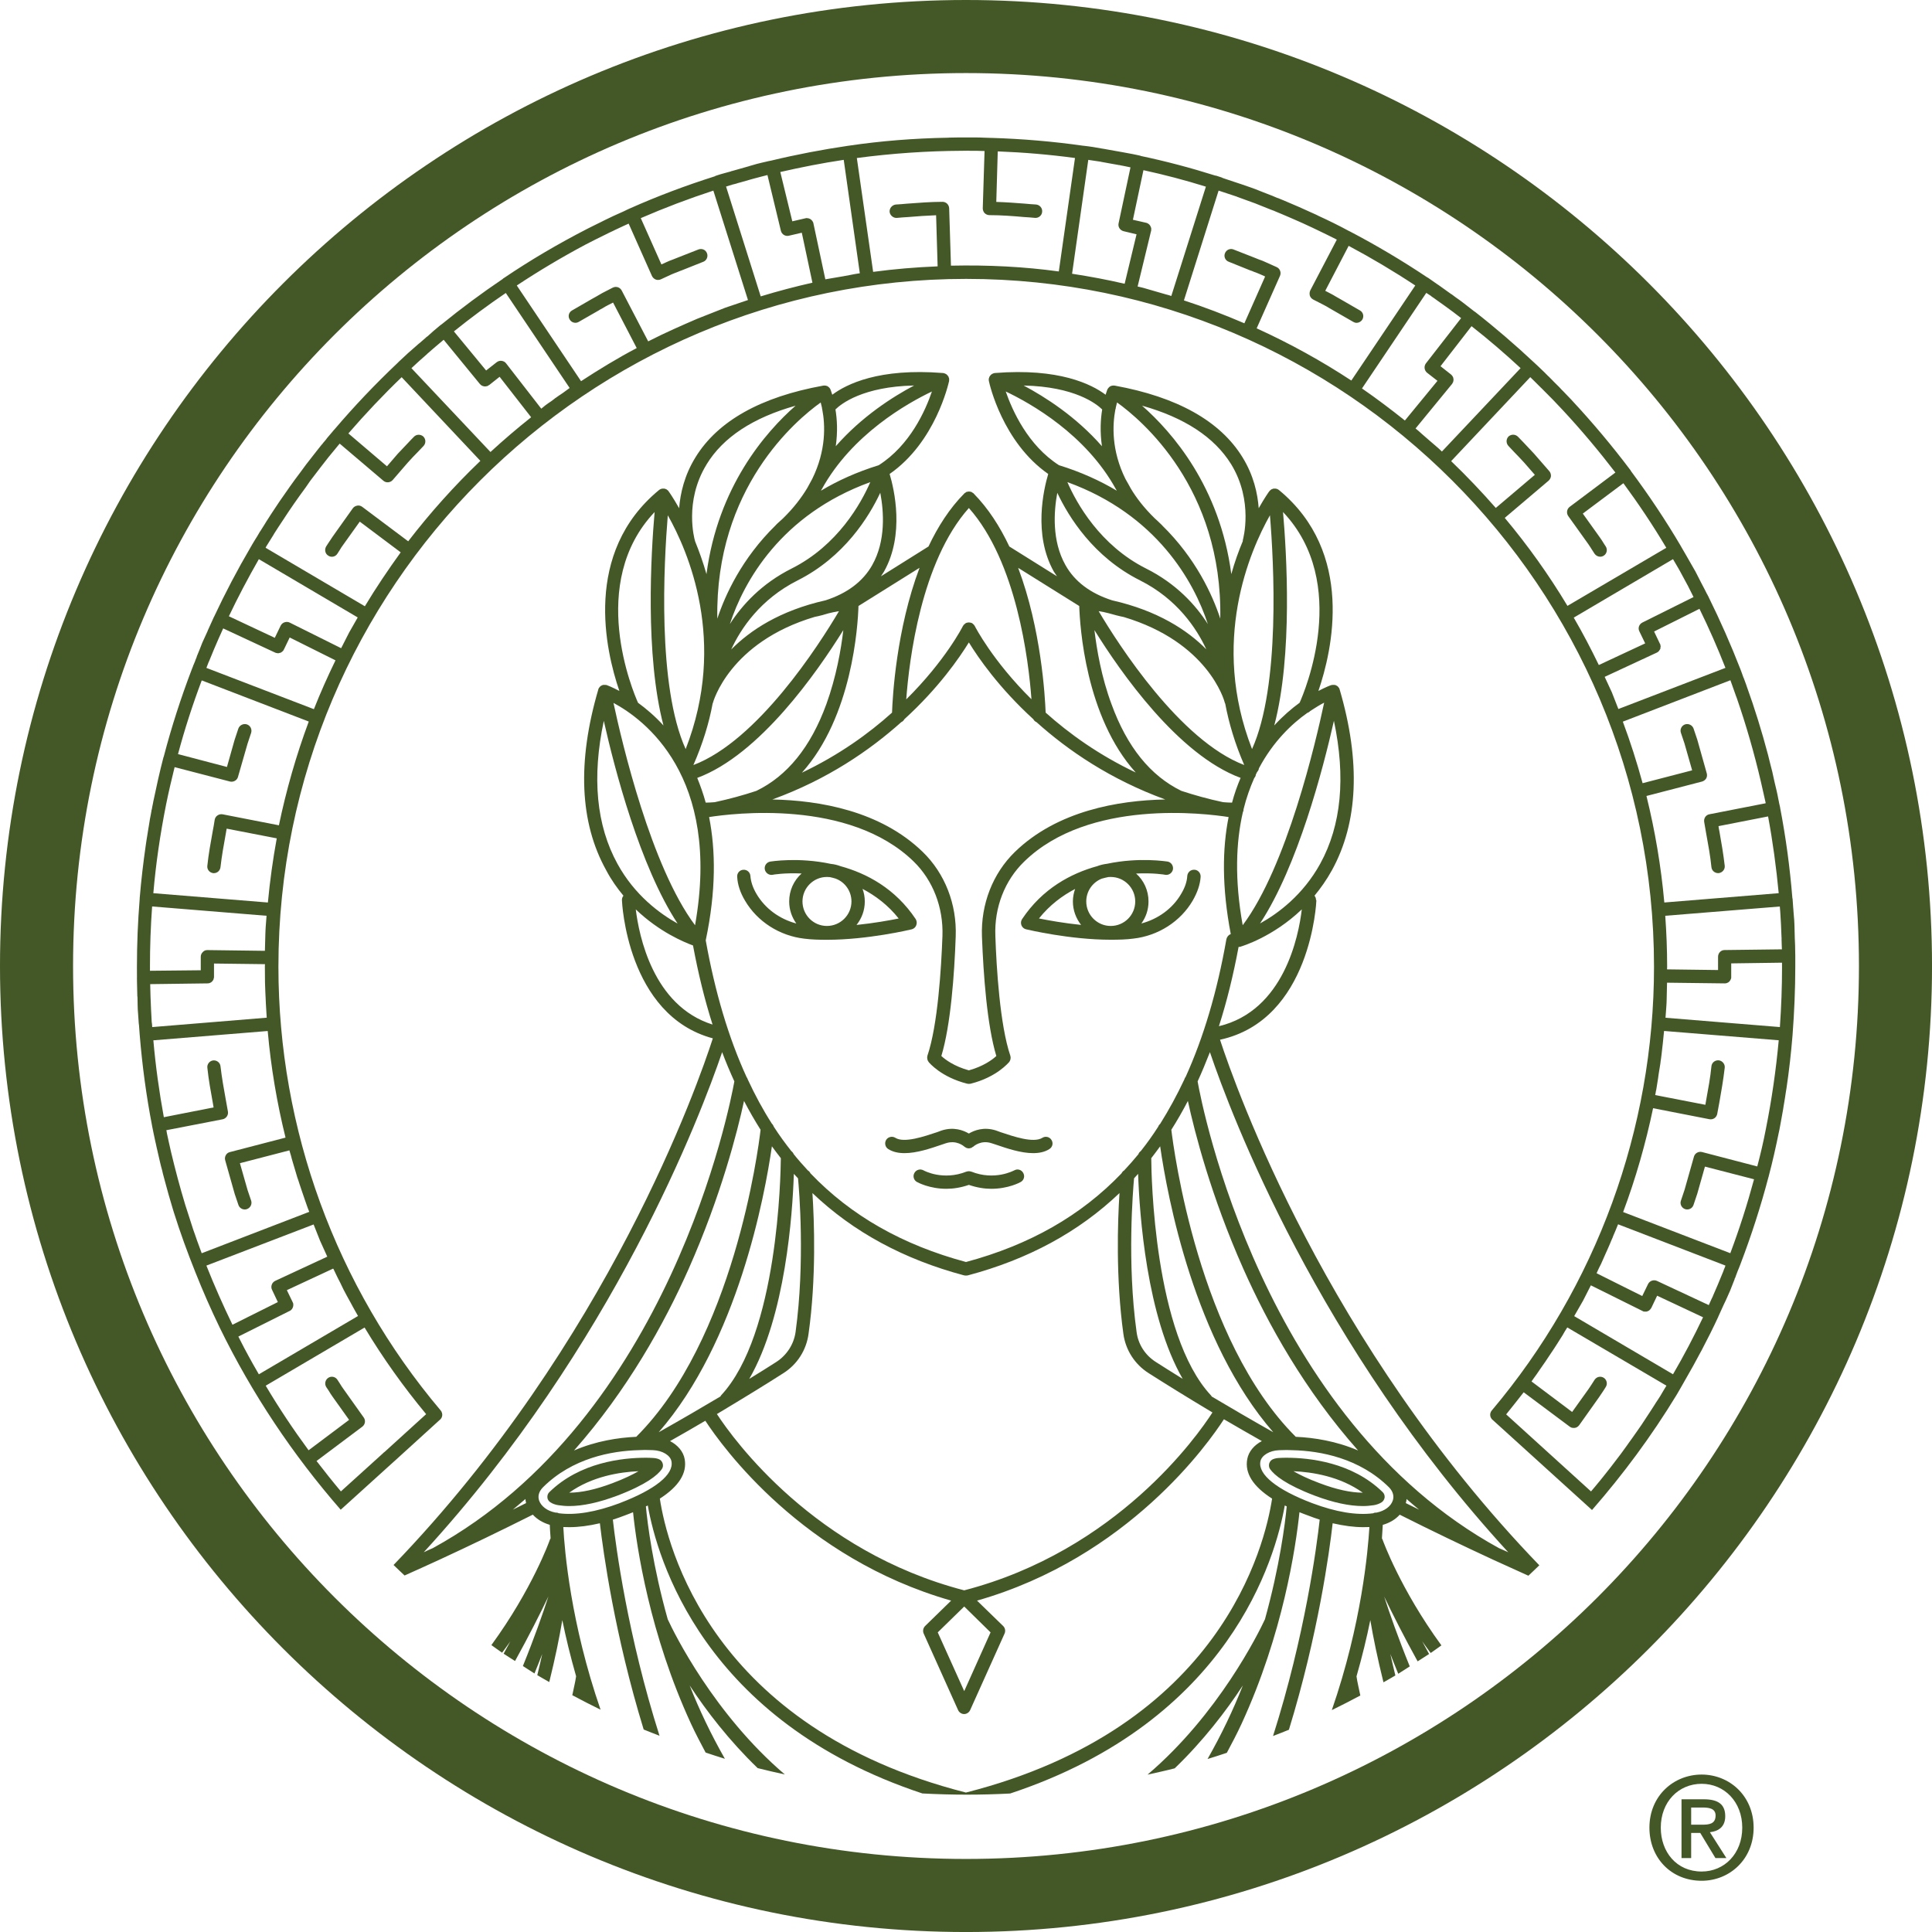 <svg viewBox="0 0 98.495 98.495" xmlns="http://www.w3.org/2000/svg" id="Layer_2"><g id="Components"><g id="_91ac7a03-b512-4fe4-8c10-e37137c478d3_4"><path style="fill:#445727; stroke-width:0px;" d="m86.752,95.883c-1.556,0-2.663-1.165-2.663-2.707,0-1.621,1.231-2.707,2.663-2.707,1.419,0,2.649,1.086,2.649,2.707s-1.231,2.707-2.649,2.707Zm0-4.943c-1.179,0-2.084.919-2.084,2.236,0,1.23.796,2.236,2.084,2.236,1.158,0,2.07-.912,2.07-2.236,0-1.318-.912-2.236-2.07-2.236Zm-.535,3.785h-.492v-2.996h1.136c.724,0,1.093.254,1.093.861,0,.543-.34.767-.782.818l.84,1.317h-.558l-.774-1.281h-.463v1.281Zm.55-1.7c.369,0,.695-.037.695-.471,0-.369-.362-.405-.652-.405h-.593v.876h.55Z"></path><path style="fill:#445727; stroke-width:0px;" d="m49.248,3.725c25.141,0,45.523,20.381,45.523,45.523s-20.381,45.523-45.523,45.523S3.725,74.389,3.725,49.248,24.106,3.725,49.248,3.725m0-3.725C22.092,0,0,22.092,0,49.248s22.092,49.248,49.248,49.248,49.248-22.092,49.248-49.248S76.403,0,49.248,0h0Z"></path><path style="fill:#445727; stroke-width:0px;" d="m46.712,47.168c.042-.104.026-.218-.028-.311-1.047-1.566-2.498-2.332-3.839-2.7-.153-.058-.315-.098-.483-.114-1.674-.358-3.075-.119-3.096-.119-.186.035-.31.213-.276.396.033.182.214.309.39.279.017-.008.62-.108,1.487-.068-.395.353-.634.862-.634,1.427,0,.421.137.804.364,1.123-.853-.226-1.59-.76-2.028-1.504-.19-.321-.291-.629-.313-.92-.012-.186-.171-.327-.359-.315-.186.01-.328.166-.314.357.019.399.156.812.4,1.219.625,1.063,1.754,1.788,3.013,1.935.378.05.773.058,1.171.058,2.066,0,4.207-.509,4.313-.533.104-.026.194-.104.232-.208Zm-4.556.038c-.687,0-1.245-.559-1.245-1.249,0-.686.558-1.249,1.245-1.249.052,0,.103.004.153.008.094.02.188.044.279.072.476.168.82.627.82,1.169,0,.69-.563,1.249-1.252,1.249Zm1.511-.052c.261-.329.421-.74.421-1.197,0-.227-.041-.441-.115-.641.655.345,1.299.824,1.843,1.51-.479.098-1.275.239-2.149.329Z"></path><path style="fill:#445727; stroke-width:0px;" d="m53.142,58.006c-.456.283-1.47-.066-2.142-.291l-.212-.078c-.629-.207-1.122-.01-1.395.152-.275-.162-.768-.359-1.399-.152l-.208.078c-.673.224-1.691.573-2.141.291-.155-.098-.372-.05-.469.108-.093.156-.052.365.109.467.239.15.519.207.833.207.615,0,1.321-.237,1.885-.431l.202-.068c.56-.19.932.146.954.163.015.016.032.024.052.036.017.008.036.022.052.03.023.014.049.014.072.02.019,0,.04.008.058.008.02,0,.048-.008.065-.014.023,0,.041,0,.062-.014.02-.008.037-.022.054-.038.019-.008.038-.012.052-.028.005-.004.379-.359.945-.163l.208.068c.564.194,1.275.431,1.889.431.307,0,.595-.056.828-.207.166-.102.211-.311.108-.467-.095-.158-.307-.206-.463-.108Z"></path><path style="fill:#445727; stroke-width:0px;" d="m60.892,44.341c-.194-.012-.347.128-.364.315-.015.291-.122.6-.315.92-.433.744-1.173,1.277-2.026,1.504.233-.319.365-.702.365-1.123,0-.565-.241-1.075-.632-1.423.866-.044,1.47.056,1.487.064.18.03.358-.096.391-.279.029-.183-.089-.361-.272-.396-.033,0-1.422-.239-3.1.115-.165.02-.337.06-.484.118-1.34.369-2.793,1.139-3.835,2.7-.061.092-.075.207-.035.311.04.104.126.182.234.208.107.024,2.245.533,4.313.533.396,0,.795-.008,1.167-.058,1.266-.146,2.397-.872,3.018-1.935.238-.413.381-.82.405-1.219.009-.19-.135-.347-.316-.357Zm-7.926,2.484c.544-.682,1.186-1.161,1.845-1.506-.071.196-.114.411-.114.637,0,.457.162.868.418,1.197-.877-.09-1.659-.231-2.148-.329Zm3.658.381c-.683,0-1.246-.559-1.246-1.249,0-.527.325-.976.785-1.161.117-.034.227-.06.344-.084.037,0,.084-.004.117-.004.695,0,1.251.563,1.251,1.249,0,.69-.556,1.249-1.251,1.249Z"></path><path style="fill:#445727; stroke-width:0px;" d="m51.712,59.664c-.045.02-1.004.541-2.195.066-.008-.002-.018-.002-.022-.002-.014-.002-.028-.008-.037-.012-.009-.004-.019-.004-.036-.004h-.066c-.006,0-.021,0-.029.004-.012.004-.025.01-.032.012-.012,0-.016,0-.025.002-1.193.475-2.15-.042-2.192-.066-.166-.09-.372-.03-.462.136-.09.162-.033.367.129.457.037.022.638.349,1.502.349.345,0,.739-.058,1.147-.2.411.142.802.2,1.143.2.87,0,1.471-.327,1.503-.349.161-.09.219-.295.126-.457-.087-.166-.292-.227-.452-.136Z"></path><path style="fill:#445727; stroke-width:0px;" d="m33.271,74.328c-.111-.008-.234-.01-.368-.01-1.157,0-3.339.229-4.892,1.748-.074.066-.112.166-.105.269.003.102.064.195.152.253.101.068.246.124.407.148.17.026.353.044.552.044.691,0,1.512-.178,2.442-.527,1.495-.568,2.065-1.049,2.278-1.353.061-.084.081-.195.044-.297-.028-.1-.105-.182-.201-.217-.095-.038-.2-.054-.31-.058Zm-2.051,1.287c-.847.321-1.587.483-2.202.483,1.169-.834,2.582-1.053,3.534-1.095-.296.172-.724.383-1.331.612Z"></path><path style="fill:#445727; stroke-width:0px;" d="m65.594,74.318c-.136,0-.261.002-.376.01-.11.004-.204.02-.306.058-.097.034-.171.116-.205.217-.029.102-.015.212.045.297.22.305.79.786,2.283,1.353.928.349,1.751.527,2.452.527.192,0,.375-.018.547-.044.158-.024.297-.08.404-.148.086-.058.139-.15.153-.253.006-.102-.03-.202-.105-.269-1.557-1.52-3.732-1.748-4.892-1.748Zm1.684,1.297c-.615-.229-1.037-.439-1.337-.612.955.042,2.37.261,3.535,1.095-.607,0-1.351-.162-2.197-.483Z"></path><path style="fill:#445727; stroke-width:0px;" d="m67.092,45.891c.003-.086-.026-.162-.078-.227.313-.381.616-.804.89-1.301,1.335-2.427,1.472-5.53.393-9.211,0-.002-.005-.008-.005-.016-.006-.016-.011-.024-.013-.034-.007-.014-.011-.016-.014-.034-.013-.008-.015-.01-.027-.022-.002-.01-.009-.016-.011-.024-.013-.008-.018-.016-.031-.028-.003-.006-.015-.016-.019-.02-.014-.004-.024-.012-.035-.016-.004-.008-.015-.008-.015-.008-.002,0-.005-.008-.005-.01-.017-.004-.023-.01-.04-.01-.011-.002-.018-.008-.035-.01-.003,0-.009,0-.013-.004h-.082c-.012,0-.027,0-.035.004-.01,0-.019,0-.032.002-.01.006-.018.006-.018.006-.018.002-.27.094-.655.297.708-2.067,1.865-7.047-2.011-10.243-.066-.052-.152-.082-.237-.072h-.036c-.016.004-.036.008-.049.012-.003,0-.007.008-.007.008-.019.004-.034.008-.059.02-.007,0-.007.006-.009.008-.012.012-.029.02-.043.034-.007.002-.009.01-.015.014-.01.01-.02.02-.03.03l-.002.004c-.016.014-.236.323-.545.87-.057-.762-.261-1.678-.823-2.592-1.138-1.854-3.337-3.081-6.519-3.659h-.007c-.027-.006-.063-.006-.101,0h-.014c-.033.006-.066.018-.096.028,0,.004-.007.004-.007.01-.028.014-.056.032-.077.06q-.003.002-.006.008c-.016.01-.031.034-.042.058-.003.004-.012.012-.021.02,0,.006-.001.006-.001.012-.004.008-.039.1-.092.269-.719-.539-2.381-1.367-5.644-1.107-.01,0-.017.004-.028.004-.008.006-.025.008-.038.008-.008.006-.018.008-.026.014-.017.004-.027.01-.038.014-.01.006-.018.008-.026.016-.007.01-.02.012-.026.02-.011.008-.02.012-.026.02-.008.006-.02.026-.022.032-.006,0-.017.008-.017.012-.003.004-.008.008-.008.012-.005.01-.012.02-.018.034-.008.008-.014.018-.014.024-.004.004-.004.012-.004.018v.018c-.013.012-.013.024-.019.032,0,.016-.002.024-.002.048,0,.002-.007.012,0,.022,0,.01,0,.032.002.042,0,.006,0,.018.005.022.024.132.692,3.11,3.024,4.734-.229.77-.776,3.09.285,4.976.05.08.107.16.162.241l-2.43-1.52c-.475-1.008-1.075-1.947-1.82-2.701v-.004c-.018-.02-.038-.024-.049-.032-.025-.014-.042-.032-.062-.042-.021-.01-.039-.01-.062-.014-.024-.002-.045-.01-.065-.01-.018,0-.043.008-.062.01-.023.004-.048.004-.068.014-.019.01-.039.028-.059.042-.013.008-.034.016-.05.032v.004c-.748.754-1.347,1.692-1.824,2.701l-2.424,1.52c.051-.08.106-.16.156-.241,1.062-1.887.518-4.206.286-4.976,2.34-1.624,2.999-4.601,3.032-4.734v-.022c.003-.01.003-.032.003-.042v-.022c0-.024,0-.032-.003-.048,0-.008-.005-.02-.009-.032-.004-.008-.006-.012-.013-.018v-.018c-.003-.01-.011-.016-.011-.028-.012-.01-.012-.02-.021-.03-.007,0-.012-.008-.012-.012-.001-.004-.008-.012-.008-.012-.009-.006-.017-.026-.031-.032-.002-.008-.016-.012-.019-.02-.012-.008-.018-.01-.028-.02-.011-.008-.023-.01-.029-.016-.013-.004-.027-.01-.032-.014-.014-.006-.02-.008-.037-.014-.005,0-.023-.002-.035-.008-.004,0-.013-.004-.031-.004-3.262-.261-4.917.567-5.64,1.107-.051-.168-.091-.261-.093-.269,0-.006-.004-.006-.004-.012-.007-.008-.01-.016-.01-.02-.016-.024-.03-.044-.042-.058-.004-.006-.011-.006-.011-.008-.021-.028-.048-.046-.077-.06q-.003-.006-.008-.01c-.035-.01-.063-.022-.091-.028h-.024c-.029-.006-.062-.006-.098,0h-.002c-3.19.577-5.378,1.804-6.516,3.659-.563.914-.771,1.831-.831,2.592-.31-.547-.53-.856-.543-.87l-.003-.004c-.003-.01-.02-.02-.023-.03-.01-.004-.016-.012-.02-.014-.011-.014-.028-.022-.04-.034-.008-.002-.012-.008-.014-.008-.013-.012-.037-.016-.053-.02,0,0-.004-.008-.009-.008-.014-.004-.029-.008-.057-.012h-.026c-.086-.01-.171.02-.237.072-3.88,3.196-2.732,8.176-2.022,10.243-.384-.202-.63-.295-.641-.297-.009,0-.015,0-.029-.006-.005-.002-.01-.002-.022-.002-.017-.004-.027-.004-.041-.004h-.083c-.003.004-.006.004-.017.004-.009.002-.019.008-.029.01-.013,0-.025.006-.032.01-.008.002-.011.01-.011.01-.008,0-.015,0-.018.008-.009.004-.019.012-.029.016-.01.004-.017.014-.025.02-.007.012-.019.02-.024.028-.01.008-.015.014-.02.024-.008.012-.015.014-.02.022-.01.018-.01.02-.015.034-.01.01-.014.018-.016.034,0,.008-.003.014-.003.016-1.08,3.681-.95,6.785.401,9.211.26.497.564.92.881,1.301-.052.064-.08.14-.077.227,0,.06.248,5.868,4.634,7.045-.732,2.271-5.328,15.483-16.277,26.848.187.179.371.361.562.536.574-.258,1.154-.518,1.753-.794,1.555-.718,3.164-1.494,4.785-2.308.215.239.516.417.864.519.005.166.021.397.042.688-.011.026-.026.05-.037.07-.014.056-.902,2.521-2.982,5.373.183.128.361.263.546.388.141-.194.292-.391.423-.58-.111.206-.228.418-.345.631.191.129.389.248.582.373.689-1.245,1.271-2.397,1.701-3.292-.271.835-.711,2.095-1.301,3.547.198.125.391.257.591.379.138-.34.275-.678.396-.995-.073.342-.162.711-.253,1.082.2.121.407.233.61.351.3-1.203.523-2.298.666-3.159.177.878.412,1.847.703,2.863-.045.326-.132.644-.194.967.474.256.956.499,1.441.738-1.523-4.398-1.837-8.123-1.899-9.311.098,0,.202.006.314.006.475,0,.996-.07,1.55-.199.17,1.452.75,5.685,2.233,10.515.266.112.539.211.807.318-1.626-5.111-2.226-9.653-2.379-11.017.205-.064.403-.136.614-.216.142-.05.278-.108.416-.163.186,1.8.85,6.223,2.954,10.782.235.51.491.99.746,1.471.326.108.652.217.982.318-.708-1.244-1.311-2.508-1.796-3.739.854,1.302,2.017,2.816,3.467,4.214.457.118.921.22,1.384.323-3.608-3.075-5.646-7.209-5.969-7.91-.758-2.696-1.032-4.88-1.114-5.756.038-.016.072-.032.098-.046.467,2.655,2.803,10.972,13.998,14.681.747.039,1.498.061,2.254.061.745,0,1.484-.02,2.22-.058,11.2-3.708,13.534-12.027,14.001-14.684.031.014.065.03.1.046-.083.876-.361,3.059-1.11,5.756-.33.71-2.372,4.847-5.987,7.92.464-.103.928-.203,1.386-.322,1.456-1.401,2.62-2.92,3.475-4.226-.486,1.235-1.09,2.503-1.801,3.751.33-.1.656-.208.983-.316.258-.484.516-.969.753-1.484,2.102-4.559,2.761-8.982,2.95-10.782.135.054.28.112.426.163.205.08.407.152.606.216-.152,1.365-.751,5.914-2.379,11.03.269-.107.542-.206.809-.319,1.486-4.835,2.067-9.074,2.23-10.527.56.128,1.077.199,1.552.199.112,0,.215-.006.322-.006-.073,1.19-.39,4.925-1.916,9.332.489-.24.975-.486,1.453-.744-.062-.326-.15-.647-.195-.975.294-1.022.526-1.991.704-2.869.145.864.37,1.964.671,3.172.202-.117.407-.228.607-.349-.092-.377-.182-.75-.257-1.097.123.321.262.665.403,1.01.199-.121.39-.252.587-.376-.592-1.456-1.034-2.72-1.304-3.559.431.898,1.014,2.053,1.705,3.302.194-.126.393-.246.585-.375-.121-.219-.241-.437-.354-.649.134.195.289.398.435.598.185-.125.363-.26.547-.388-2.086-2.858-2.979-5.33-2.998-5.386-.008-.02-.018-.044-.034-.07.019-.291.034-.521.042-.688.356-.102.653-.281.864-.519,1.619.814,3.236,1.59,4.789,2.308.601.274,1.189.541,1.771.803.189-.174.371-.354.557-.531-10.858-11.26-15.477-24.351-16.278-26.794,4.652-1.01,4.913-7.053,4.913-7.113Zm-4.951,6.426c.404-1.255.734-2.604,1.003-4.042h.009c.027,0,.055-.008.082-.008.005-.006.01-.006.013-.006.08-.026,1.642-.489,3.119-1.901-.159,1.361-.91,5.165-4.227,5.957Zm-25.593,19.772c1.413-.844,2.56-1.552,3.388-2.083.709-.447,1.174-1.177,1.285-2.011.397-2.823.291-5.74.197-7.171,2.086,1.987,4.665,3.38,7.74,4.198.032.004.059.008.088.008.032,0,.061-.004.088-.008,3.079-.818,5.656-2.211,7.739-4.198-.094,1.431-.193,4.348.197,7.171.112.834.585,1.564,1.292,2.011.798.509,1.899,1.195,3.25,2.003-.752,1.171-4.865,7.043-12.656,9.068-7.625-1.979-11.742-7.661-12.608-8.988Zm13.952,11.131l-1.343,2.995-1.35-2.995,1.35-1.319,1.343,1.319Zm-11.148-24.78c.151.206.3.407.456.606-.01.854-.14,8.982-3.051,12.095-.013.016-.022.032-.029.052-.922.549-1.977,1.165-3.147,1.824,4.028-4.621,5.409-12.051,5.771-14.577Zm-6.916,14.81c-.91.04-2.057.214-3.172.698,2.711-3.066,4.6-6.46,5.847-9.267,1.645-3.709,2.483-6.991,2.82-8.553.265.507.547,1.0.844,1.468-.117,1.02-1.38,10.714-6.34,15.654Zm8.034-13.407c.069.076.143.156.214.231.056.563.366,4.278-.125,7.835-.088.627-.453,1.185-.984,1.526-.388.246-.849.541-1.377.862,1.851-3.208,2.205-8.39,2.273-10.453Zm17.344.231c.067-.074.142-.154.208-.231.071,2.063.427,7.246,2.273,10.453-.522-.321-.984-.616-1.371-.862-.538-.341-.901-.898-.98-1.53-.495-3.553-.179-7.268-.129-7.831Zm3.956,11.119c-.009-.02-.012-.036-.032-.052-2.911-3.114-3.042-11.233-3.046-12.095.15-.199.307-.399.454-.606.364,2.526,1.734,9.956,5.767,14.577-1.169-.66-2.219-1.275-3.144-1.824Zm-2.054-13.597c.296-.467.58-.961.843-1.468.339,1.562,1.176,4.844,2.826,8.553,1.246,2.807,3.133,6.201,5.853,9.267-1.116-.483-2.257-.658-3.178-.698-4.956-4.936-6.222-14.644-6.345-15.654Zm.724-2.685c-.033.032-.048.078-.062.122-.375.798-.785,1.55-1.229,2.257-.043.036-.081.09-.103.15-.277.435-.574.848-.889,1.245-.059.042-.099.092-.12.158-.234.285-.479.561-.728.828-.054.03-.102.084-.13.144-2.072,2.167-4.701,3.655-7.931,4.523-3.231-.868-5.86-2.356-7.931-4.523-.028-.06-.074-.114-.13-.144-.246-.267-.492-.543-.721-.828-.027-.066-.067-.116-.122-.158-.314-.397-.617-.81-.895-1.245-.02-.06-.052-.114-.095-.15-.456-.708-.861-1.46-1.231-2.257-.01-.044-.036-.09-.061-.122-.921-2.011-1.608-4.327-2.083-6.971.535-2.536.505-4.602.172-6.286,1.168-.182,7.131-.94,10.427,2.264.987.961,1.521,2.347,1.469,3.8-.058,1.618-.238,4.557-.766,6.103-.028.11-.009.231.063.321.02.026.629.772,1.971,1.107.023.002.057.008.077.008h.004c.027,0,.056-.006.086-.008,1.337-.335,1.939-1.081,1.969-1.107.068-.09.091-.21.057-.321-.528-1.546-.709-4.485-.763-6.103-.06-1.454.48-2.839,1.476-3.8,3.293-3.204,9.252-2.446,10.415-2.264-.322,1.606-.348,3.578.11,5.965-.11.04-.191.134-.222.257-.471,2.679-1.165,5.012-2.083,7.035Zm-17.447-22.788c-.115.995-.363,2.39-.864,3.775-.798,2.189-1.997,3.661-3.567,4.421-.67.223-1.375.415-2.12.576-.15.016-.304.02-.464.024-.122-.449-.274-.868-.432-1.261,3.186-1.179,6.113-5.393,7.447-7.534Zm-7.643,6.879c.473-1.079.794-2.127.98-3.131.006-.016.014-.024.014-.036.008-.036.839-3.091,5.189-4.385.251-.048.491-.116.722-.186.169-.042.339-.076.517-.106-1.018,1.726-4.146,6.604-7.422,7.845Zm27.897.656c-.167.393-.319.812-.436,1.261-.159-.004-.31-.008-.459-.024-.754-.16-1.457-.357-2.126-.576-1.572-.766-2.767-2.237-3.561-4.421-.515-1.385-.751-2.781-.87-3.775,1.328,2.141,4.263,6.356,7.452,7.534Zm-7.237-8.501c.18.028.344.064.51.106.246.07.508.142.773.194,4.29,1.285,5.119,4.234,5.152,4.377,0,.012.007.02.018.036.188,1.004.501,2.053.969,3.131-3.266-1.241-6.401-6.119-7.422-7.845Zm3.397,9.601c-2.397.046-5.51.579-7.668,2.675-1.128,1.098-1.738,2.663-1.678,4.31.074,1.935.258,4.525.733,6.093-.199.186-.655.525-1.4.732-.748-.206-1.201-.545-1.403-.732.475-1.568.665-4.158.732-6.093.062-1.646-.55-3.212-1.68-4.31-2.156-2.095-5.263-2.628-7.668-2.675,2.809-1.02,4.964-2.504,6.574-3.944.068-.028.119-.078.155-.146,1.757-1.602,2.811-3.14,3.29-3.917.476.778,1.534,2.316,3.289,3.917.032.068.091.118.157.146,1.602,1.44,3.767,2.923,6.567,3.944Zm8.598-4.008c.609,2.879.378,5.325-.697,7.28-.876,1.592-2.143,2.536-3.07,3.049,1.921-2.919,3.214-7.88,3.766-10.33Zm-2.595-10.646c3.442,3.629,1.098,9.162.846,9.722-.41.299-.853.678-1.292,1.157.947-3.595.627-8.797.446-10.878Zm1.241,10.237c.054-.014.108-.05.147-.094.269-.178.51-.323.709-.425-.43,2.027-1.905,8.347-4.153,11.347-.422-2.346-.341-4.237.007-5.755.024-.048.039-.096.035-.152.143-.582.334-1.115.547-1.596.033-.032.055-.076.071-.118.005-.02.005-.034.007-.052.023-.048.046-.094.065-.134.049-.058.089-.116.094-.19.731-1.375,1.685-2.275,2.47-2.829Zm-1.908-10.072c.2,2.424.538,8.701-.913,11.919-2.134-5.473-.111-10.102.913-11.919Zm-1.981-2.608c1.161,1.889.605,3.847.6,3.867-.002.024-.005.038-.005.064-.209.499-.411,1.056-.584,1.676-.583-4.453-3.016-7.24-4.551-8.587,2.168.61,3.691,1.612,4.539,2.979Zm-5.9-2.783c.017-.032.023-.068.023-.102.02-.094.04-.176.063-.259,1.24.888,5.386,4.363,5.263,11.021-.398-1.209-1.244-3.073-2.974-4.763-.004-.008-.004-.012-.004-.012-.016-.012-.029-.026-.047-.04-.097-.094-.202-.199-.311-.293-.534-.519-.944-1.045-1.243-1.554q-.004-.004-.004-.01c-.086-.15-.162-.301-.251-.447-.724-1.464-.662-2.759-.515-3.541Zm4.718,10.941c-.629-.984-1.618-2.067-3.152-2.835-2.352-1.183-3.544-3.328-4.012-4.405,4.553,1.652,6.458,5.078,7.163,7.24Zm-5.389-10.945c-.082.491-.119,1.137-.013,1.875-1.328-1.518-2.905-2.516-3.992-3.095,2.604.056,3.712.932,4.005,1.221Zm-4.918-.916c1.267.602,4.08,2.181,5.617,4.98.015.018.028.038.035.056,0,.008.003.012.003.018-.848-.505-1.821-.95-2.939-1.295-1.588-1.014-2.38-2.793-2.716-3.759Zm2.629,5.167c.576,1.221,1.835,3.268,4.221,4.465,1.884.946,2.885,2.448,3.375,3.513-.953-.968-2.471-1.971-4.802-2.498-1.106-.355-1.907-.954-2.379-1.798-.694-1.231-.594-2.721-.416-3.681Zm1.119,5.77c.033,1.002.311,5.644,2.881,8.489-1.884-.894-3.401-1.987-4.594-3.055-.032-.812-.221-4.248-1.402-7.38l3.116,1.947Zm-5.628-4.998c2.43,2.735,3.045,7.741,3.192,9.752-1.988-1.965-2.869-3.695-2.889-3.731q0-.004-.002-.006c-.011-.014-.017-.024-.027-.034,0-.01-.004-.016-.016-.024-.006-.008-.01-.018-.024-.022-.005-.008-.013-.016-.019-.02-.006-.008-.015-.014-.025-.024-.011-.004-.017-.008-.03-.018,0,0-.009,0-.012-.008-.003,0-.012-.002-.02-.008-.011,0-.021-.002-.029-.006-.01-.004-.024-.008-.033-.008-.013-.004-.019-.004-.033-.004-.012-.004-.018-.004-.036-.004-.005,0-.014,0-.033.004-.006,0-.021,0-.029.004-.012,0-.019.004-.029.004-.015.008-.028.01-.039.016-.002,0-.012.002-.018.002q0,.008-.01.008c-.007.01-.02.014-.029.022-.011.008-.015.012-.017.02-.015.004-.026.016-.031.02-.008.01-.017.02-.021.022-.014.008-.014.016-.02.028-.008.008-.015.016-.02.03,0,.002-.006.002-.006.006-.014.036-.898,1.766-2.888,3.737.149-2.005.757-7.023,3.195-9.758Zm-2.514,3.051c-1.184,3.14-1.375,6.578-1.402,7.382-1.193,1.075-2.713,2.167-4.596,3.063,2.569-2.855,2.855-7.496,2.885-8.499l3.114-1.947Zm-2.41-.142c-.476.844-1.283,1.444-2.378,1.798-2.346.527-3.85,1.536-4.814,2.508.493-1.071,1.484-2.562,3.387-3.522,2.38-1.197,3.642-3.248,4.213-4.469.183.958.288,2.454-.409,3.685Zm-7.261,3.013c.708-2.161,2.602-5.588,7.161-7.24-.469,1.077-1.656,3.222-4.01,4.405-1.53.768-2.52,1.851-3.152,2.835Zm9.393-12.165c-1.095.579-2.667,1.582-3.993,3.095.105-.738.068-1.383-.016-1.875.291-.289,1.403-1.165,4.009-1.221Zm.909.305c-.327.966-1.117,2.745-2.713,3.759-1.117.345-2.095.79-2.937,1.295.001-.01.001-.018.008-.026.007-.01.01-.03.024-.04,1.54-2.803,4.356-4.385,5.618-4.988Zm-5.606.822c0,.03.008.062.016.094.151.778.208,2.081-.514,3.545-.081.146-.166.297-.244.447q0,.006-.003.006c-.307.513-.711,1.038-1.244,1.558-.108.094-.216.194-.314.285-.013.02-.025.032-.045.048-.003,0-.006.012-.013.016-1.724,1.686-2.573,3.551-2.974,4.76-.118-6.658,4.023-10.133,5.271-11.021.021.082.038.166.064.263Zm-5.881,2.893c.841-1.379,2.367-2.382,4.537-2.991-1.535,1.347-3.961,4.134-4.543,8.587-.176-.62-.379-1.177-.581-1.676-.006-.026-.006-.04-.017-.064-.002-.02-.562-1.959.605-3.855Zm-1.978,2.596c1.028,1.814,3.052,6.438.911,11.919-1.458-3.218-1.108-9.499-.911-11.919Zm-.672-.164c-.181,2.081-.494,7.284.452,10.88-.438-.481-.889-.86-1.298-1.159-.248-.555-2.598-6.091.846-9.722Zm2.062,21.064c-2.244-2.997-3.723-9.297-4.159-11.335,1.534.822,5.511,3.715,4.159,11.335Zm-3.953-3.126c-1.079-1.96-1.313-4.41-.699-7.293.55,2.45,1.842,7.415,3.763,10.334-.919-.513-2.189-1.448-3.064-3.041Zm.931,2.318c1.197,1.145,2.439,1.662,2.918,1.839.266,1.431.596,2.777.996,4.032-3.041-.952-3.753-4.551-3.914-5.87Zm-6.267,30.602c.207-.18.426-.359.641-.543.008.074.017.136.034.208-.22.11-.454.223-.675.335Zm-4.083,1.963c-.154.066-.308.134-.459.208,9.675-10.55,14.124-22.298,15.212-25.496.19.511.404,1.012.623,1.492-.219,1.215-3.3,17.176-15.375,23.796Zm9.535-2.297c-1.218.457-2.26.629-3.115.517-.041-.026-.093-.034-.139-.034h-.028c-.419-.082-.729-.321-.833-.618-.075-.233-.002-.467.196-.668,1.5-1.498,3.509-1.863,4.899-1.897.108-.006.209-.01.308-.01.144,0,.281.01.403.01.486.018.89.267.944.573.128.666-.833,1.439-2.634,2.125Zm17.647,14.756c-13.02-3.312-15.249-12.627-15.605-14.985.971-.624,1.397-1.301,1.265-2.017-.069-.383-.35-.712-.746-.916.637-.359,1.24-.706,1.799-1.037.88,1.345,4.965,7.009,12.533,9.17l-1.328,1.295c-.099.1-.131.255-.072.385l1.753,3.9c.052.118.175.203.31.203.129,0,.254-.084.306-.203l1.754-3.9c.059-.13.031-.285-.071-.385l-1.333-1.295c7.729-2.203,11.821-8.064,12.587-9.246.6.349,1.247.726,1.934,1.113-.393.204-.673.533-.744.916-.136.716.29,1.393,1.266,2.017-.361,2.358-2.586,11.672-15.608,14.985Zm21.761-14.89c-.094.297-.41.535-.827.618h-.033c-.051,0-.096.008-.133.034-.857.112-1.899-.06-3.118-.517-1.803-.686-2.765-1.46-2.639-2.125.058-.307.467-.555.946-.573.126,0,.261-.01.403-.01.095,0,.202.004.304.01h.007c1.39.034,3.394.399,4.903,1.897.193.201.263.435.188.668Zm.664.134c.02-.072.033-.134.039-.208.207.184.422.363.639.543-.228-.112-.45-.225-.678-.335Zm5.222,2.506c-.161-.074-.31-.142-.469-.208-12.067-6.62-15.155-22.581-15.367-23.796.22-.479.426-.98.627-1.492,1.084,3.198,5.522,14.946,15.21,25.496Z"></path><path style="fill:#445727; stroke-width:0px;" d="m88.426,65.204c.009-.02.02-.04.034-.058.006-.024.016-.054.029-.08.005-.016.013-.04.021-.06.024-.074.062-.15.082-.215.046-.11.097-.231.138-.345.552-1.448,1.034-2.939,1.429-4.441.007-.012.012-.022.012-.042.195-.736.363-1.484.516-2.237.008-.048.019-.096.031-.142.023-.138.051-.271.075-.405.022-.132.051-.269.073-.405.027-.134.046-.263.066-.395.024-.148.054-.301.074-.449.018-.102.033-.202.046-.303l.025-.148c.134-.896.236-1.808.31-2.721v-.006c.087-1.151.138-2.309.138-3.468v-.559l-.003-.142c-.005-.265-.005-.527-.023-.776v-.012l-.013-.511c0-.124-.012-.251-.016-.377l-.038-.461v-.024c0-.006-.004-.026-.004-.032v-.022c0-.036-.003-.068-.01-.102l-.031-.445c0-.008-.01-.024-.01-.032-.125-1.55-.333-3.095-.624-4.604,0-.008,0-.016-.003-.028-.016-.074-.033-.15-.052-.231-.009-.048-.017-.106-.031-.156-.024-.148-.058-.287-.089-.435l-.003-.014c-.037-.152-.069-.305-.108-.455l-.094-.425c-.007-.03-.015-.064-.018-.086-.038-.142-.074-.287-.11-.429-.038-.146-.074-.297-.11-.445-.311-1.177-.674-2.354-1.089-3.501l-.028-.084c-.039-.108-.084-.217-.12-.325-.003-.01-.01-.022-.019-.038-.049-.132-.092-.267-.149-.409-.486-1.251-1.034-2.49-1.623-3.683q0-.006-.003-.01l-.046-.086v-.004l-.036-.06c-.094-.186-.185-.369-.277-.537l-.313-.612-.249-.433c0-.004-.001-.012-.009-.016l-.205-.359-.261-.449v-.004c-.774-1.319-1.642-2.62-2.559-3.851-.007-.022-.021-.048-.04-.066-.92-1.221-1.912-2.404-2.966-3.535-.003-.002-.008-.006-.01-.014-.152-.154-.307-.315-.455-.473-.046-.042-.083-.082-.121-.126-.012-.004-.016-.016-.022-.024-.045-.04-.083-.082-.119-.12-.073-.074-.144-.148-.215-.213l-.057-.06c-.062-.062-.126-.126-.184-.186-.038-.03-.07-.06-.1-.098-.028-.018-.05-.044-.072-.072l-.359-.345c-.06-.058-.127-.12-.195-.182-.972-.912-1.999-1.796-3.053-2.62q-.013,0-.017-.002c-.007-.01-.015-.014-.019-.022-.003,0-.006-.004-.011-.004-.005-.004-.009-.008-.011-.01l-.521-.405c-.132-.1-.257-.194-.395-.287l-.16-.12c-.015-.01-.034-.02-.047-.034-.017-.008-.025-.012-.025-.012-.183-.134-.363-.265-.554-.397l-.111-.078c-.01-.008-.026-.02-.039-.024-.151-.106-.296-.21-.447-.313-.025-.02-.045-.024-.07-.04-1.274-.852-2.606-1.642-3.956-2.348-.009-.004-.015-.008-.029-.012-.519-.281-1.049-.541-1.555-.772l-.089-.046c-.008-.006-.023-.01-.03-.014-.6-.279-1.161-.521-1.651-.726l-.205-.084s-.005,0-.01-.004q-.003,0-.007-.004c-.015-.006-.03-.012-.039-.016l-.015-.006-.056-.016c-.166-.076-.335-.14-.504-.205-.082-.03-.163-.066-.242-.094l-.087-.036c-.004-.002-.006-.002-.01-.002-.172-.072-.345-.14-.535-.204l-.476-.164c-.021-.008-.045-.012-.063-.02l-.854-.285c-.012-.01-.019-.01-.025-.01-.01-.008-.013-.012-.023-.016l-.275-.09c-.018-.006-.045-.012-.068-.012-1.244-.393-2.515-.73-3.79-.998-.01-.01-.027-.012-.042-.018l-.369-.078-.584-.108c-.009-.004-.021-.006-.035-.006-.004-.004-.012-.004-.023-.004-.25-.048-.497-.092-.739-.132-.029-.002-.058-.01-.091-.016-.009-.002-.032-.008-.046-.008-.003,0-.008-.002-.011-.002h-.007c-.321-.06-.648-.114-.981-.15h-.012c-1.538-.219-3.103-.351-4.657-.399h-.043c-.108-.002-.209-.01-.309-.01-.163-.006-.327-.014-.492-.014h-.814c-.148,0-.297.006-.444.008-.039,0-.084,0-.126.006-1.743.03-3.443.166-5.078.409-.005,0-.014.002-.019.002-1.318.194-2.645.447-3.932.758h-.004c-.084.012-.159.036-.241.052-.159.04-.316.07-.476.114l-.389.112s0,.004-.004.004c0,0-.009,0-.009.002-.268.074-.543.15-.801.227l-.073.02c-.007,0-.013.004-.025.004-.014,0-.014.008-.02.012l-.072.02c-.074.018-.148.04-.228.062-.156.042-.322.088-.486.146-.016.01-.031.016-.039.024-1.476.467-2.939,1.017-4.349,1.646h-.002c-.098.05-.194.086-.285.136-.179.082-.36.164-.542.244l-.422.203c-.08.036-.157.08-.244.122-.105.052-.21.104-.317.156-.112.058-.231.112-.34.17-1.482.762-2.905,1.598-4.253,2.51-.029.01-.039.026-.057.046-1.069.72-2.118,1.5-3.115,2.312-.02.014-.044.026-.063.044-.234.186-.45.381-.673.583h-.005l-.029.016c-.012.012-.022.022-.034.036-.059.048-.12.102-.171.148l-.12.106c-.023.014-.049.038-.074.058-.004.002-.004.008-.014.012l-.536.471-.469.437c-.019.024-.036.038-.057.058-1.132,1.071-2.223,2.217-3.226,3.398-.004,0-.006.008-.01.008-.026.032-.046.052-.069.08l-.008.012c-.096.108-.188.223-.285.335l-.055.076c-.052.056-.096.12-.148.174-.015.02-.027.032-.033.052-.012.004-.018.012-.027.02-.085.104-.169.21-.248.311-.091.118-.183.237-.284.363-.193.242-.381.489-.552.73-.183.243-.366.487-.542.738-.087.122-.178.249-.26.373-.088.128-.18.255-.265.379-.084.128-.169.253-.258.387l-.219.331c-.008.018-.027.042-.04.064-.055.09-.111.172-.168.261l-.064.106c-.076.116-.144.233-.222.353-.007.008-.01.022-.018.026-.009.012-.009.02-.021.028-.056.094-.107.191-.164.279l-.033.05c-.076.118-.146.245-.218.361-.007.016-.02.032-.024.048-.008.01-.015.016-.02.024v.006c-.683,1.165-1.312,2.362-1.876,3.567h-.003l-.32.706-.018.056c-.008,0-.008.006-.008.01l-.255.559c-.077.202-.157.405-.244.612-.005.014-.011.032-.021.046-.007.03-.014.056-.025.084-.02.04-.034.08-.051.122-.009.028-.018.046-.025.074l-.072.172c-.016.034-.028.06-.035.092l-.059.146c-.553,1.45-1.036,2.943-1.429,4.449-.004.012-.01.02-.017.04-.192.738-.357,1.486-.514,2.239-.006.044-.019.094-.027.144-.019.094-.039.18-.053.277,0,.004,0,.006-.008.01-.004.036-.009.078-.018.112-.024.124-.043.255-.071.373l-.004.034c-.02.116-.038.238-.059.365l-.005.02c-.027.156-.051.307-.072.455-.02.1-.033.209-.05.315l-.02.138c-.128.889-.234,1.785-.309,2.694v.036c-.094,1.151-.141,2.305-.141,3.46,0,.183,0,.367.002.551,0,.004-.002.01-.002.012l.002.064v.106l.018.768c0,.01,0,.022.008.034l.009.463c0,.13.01.257.021.387l.033.477c.005.014.005.04.005.05,0,.02.009.038.009.062l.036.487c0,.014,0,.034.004.048.126,1.534.333,3.079.626,4.591,0,.012,0,.024.004.028.016.082.035.162.05.245.012.048.022.096.03.148.028.134.058.277.092.431l.007.024c.029.152.067.301.101.451l.017.077c.037.159.071.319.11.477.031.127.061.255.099.382.032.146.07.299.113.445.007.027.014.055.021.082.132.492.268.983.417,1.468.003.012.007.023.011.035.016.046.028.094.043.14.322,1.027.691,2.033,1.087,3.025.382.966.801,1.916,1.25,2.844,1.644,3.37,3.727,6.484,6.166,9.281l.207-.187.009-.008,2.478-2.244.003-.004c.008-.004.01-.008.017-.012l2.338-2.127v-.002h.003c.003-.004.014-.008.017-.014.005-.01.019-.018.024-.024.008-.004.008-.008.008-.008.005-.01.011-.018.011-.022.009-.006.016-.018.024-.032h.002v-.002c.003-.008.007-.016.007-.028.002-.012.012-.022.016-.024,0-.008.003-.008.003-.008,0-.012.002-.02.002-.032,0-.008,0-.02.008-.03v-.068c-.008-.008-.008-.02-.008-.032,0-.01-.002-.02-.005-.032-.004-.004-.014-.014-.014-.014v-.01c-.002-.016-.006-.022-.009-.036l-.002-.004c-.008-.012-.011-.016-.017-.018-.007-.016-.013-.026-.026-.036v-.004c-5.336-6.313-8.271-14.347-8.271-22.623,0-19.33,15.73-35.064,35.063-35.064s35.066,15.734,35.066,35.064c0,8.276-2.942,16.31-8.269,22.623-.03.034-.056.076-.063.118h-.003c-.016.036-.019.08-.016.122v.004c0,.04.016.08.028.118,0,0,0,.006.008.006.016.038.041.072.071.102h.007l.004.008h.002l5.07,4.599c1.591-1.822,3.036-3.774,4.3-5.85.01-.017.021-.034.031-.051.125-.206.24-.42.361-.628.629-1.085,1.222-2.195,1.744-3.32,0,0,.001-.002.001-.008l.271-.597.081-.171c0-.003.002-.005.005-.007.025-.055.05-.11.075-.165l.172-.387c.082-.199.156-.399.234-.595Zm2.424-15.921c0,1.027-.038,2.055-.11,3.078l-5.831-.475.042-.573c.007-.118.016-.223.016-.327l.02-.888,2.927.036h.011c.024,0,.042,0,.064-.004.01,0,.017-.004.028-.01.015,0,.022-.002.038-.012.003-.002.016-.01.033-.016.003-.002.012-.002.023-.01.006-.008.018-.02.026-.022.009-.01.014-.014.028-.018.003-.008.006-.024.014-.028.013-.008.018-.016.022-.024.008-.01.012-.02.016-.026.002-.01.008-.026.015-.032,0-.008.005-.02.012-.028,0-.008.007-.026.013-.036,0-.008,0-.02.002-.032v-.722l2.59-.036v.206Zm-.113-3.069c.003.028.003.054.006.092l.016.186c.03.415.049.84.064,1.289l.003.028v.108c.007.161.007.321.017.481l-2.929.036c-.181,0-.326.156-.326.343v.676l-2.601-.034c0-.044.005-.084.005-.136,0-.872-.034-1.736-.096-2.596l5.841-.473Zm-83.092,3.069c0-1.022.035-2.049.11-3.071l5.834.475-.044.576c-.003.11-.016.221-.016.327l-.024.884-2.93-.038c-.087-.004-.178.032-.236.1-.069.064-.104.15-.104.243v.686l-2.589.026v-.207Zm.115,3.078c-.005-.056-.011-.106-.011-.162l-.015-.094c-.025-.417-.044-.846-.061-1.309l-.016-.624,2.918-.038c.013,0,.022-.004.033-.004h.029c.016-.004.029-.01.037-.01.012-.002.025-.012.032-.012.012-.002.02-.01.031-.016.008-.002.023-.006.028-.014.009-.008.014-.016.025-.018.009-.014.012-.018.024-.022.005-.012.011-.02.021-.028.007-.008.013-.014.018-.022.008-.008.011-.02.019-.034,0-.006.009-.016.015-.026.003-.012.003-.024.005-.032,0-.008.008-.024.008-.028.003-.016.01-.032.01-.04v-.706l2.6.032c-.006.044-.006.088-.006.13,0,.261.006.529.006.79.002.082.006.17.009.263.009.17.009.345.022.517.003.102.009.208.014.311.008.156.015.313.028.471.005.084.012.166.016.247l-5.84.479Zm13.965,19.734l-2.107,1.915c-.008.006-.011.01-.014.012l-.055.042c-.014.014-.017.02-.03.032l-2.14,1.937c-.423-.503-.837-1.026-1.242-1.55l2.334-1.75c.146-.112.179-.315.074-.465l-1.03-1.448c-.073-.094-.135-.2-.194-.295-.039-.064-.081-.126-.12-.184-.1-.156-.313-.204-.472-.094-.152.104-.192.311-.097.465.038.06.079.118.114.17.071.12.142.231.216.333l.835,1.171-2.065,1.55c-.779-1.058-1.512-2.157-2.186-3.292l5.04-2.965c.931,1.548,1.99,3.031,3.14,4.417Zm-4.723-7.398c.055.122.114.241.171.357.052.114.115.226.173.341.052.118.117.234.171.355.064.112.118.221.176.331.07.12.128.239.193.349.057.114.123.223.181.333.06.112.124.218.186.327l-5.057,2.973-.293-.511s0-.006-.006-.006v-.004c-.164-.289-.314-.573-.467-.858l-.016-.036c-.014-.018-.02-.034-.029-.052l-.234-.457,2.611-1.305h.003c.004-.002.006-.002.006-.002.02-.012.037-.02.052-.032.004,0,.004-.004.006-.008.016-.012.027-.028.037-.038.007,0,.007-.002.007-.002.012-.018.027-.034.034-.052.043-.074.057-.168.038-.257v-.004c-.012-.016-.017-.034-.026-.056l-.295-.61,2.36-1.099c.008.008.012.02.015.024Zm-.681-1.435l.364.804-2.658,1.235c-.082.042-.145.11-.173.197-.031.086-.027.18.018.263l.293.62-2.314,1.155c-.477-.985-.924-1.993-1.329-3.015l5.466-2.097.333.84Zm-1.765-5.265l-2.831.736c-.095.02-.169.08-.211.156-.046.08-.06.172-.033.265l.485,1.716.188.557c.048.144.181.233.326.233.037,0,.069-.004.106-.018.178-.062.275-.253.219-.429l-.184-.543-.39-1.369,2.522-.654c.022.086.052.171.078.259.029.122.068.253.104.375.036.12.075.246.11.369.04.124.076.245.111.375.042.116.085.241.12.359.042.128.082.255.127.377.04.118.079.237.122.357.045.126.087.251.13.373.032.094.071.195.112.289l-5.485,2.111v-.002c-.084-.219-.162-.435-.24-.654-.066-.186-.126-.377-.196-.561-.087-.263-.169-.525-.251-.782-.052-.156-.1-.311-.15-.465-.27-.892-.51-1.794-.726-2.7l-.117-.519c-.03-.146-.062-.297-.097-.451-.008-.028-.01-.052-.013-.088-.006-.012-.01-.03-.014-.05l2.87-.557c.176-.034.305-.208.271-.395-.032-.191-.07-.383-.104-.58-.102-.561-.208-1.151-.274-1.724-.018-.189-.186-.317-.367-.303-.19.02-.326.193-.303.373.061.604.171,1.197.276,1.778.016.082.027.164.042.246l-2.537.499c-.237-1.295-.42-2.606-.534-3.92l5.83-.475c.162,1.841.469,3.659.909,5.437Zm-.336-15.922l-2.873-.561c-.091-.014-.182.004-.258.056-.077.05-.126.128-.143.219-.028.193-.064.387-.1.577-.104.579-.215,1.179-.276,1.775-.023.188.112.349.303.373h.031c.174,0,.318-.132.336-.305.065-.571.171-1.158.274-1.725.01-.082.03-.159.042-.239l2.553.495c-.198,1.075-.348,2.168-.452,3.271l-5.84-.475c.129-1.518.353-3.024.649-4.516.129-.645.282-1.283.436-1.911l2.823.734c.171.042.362-.06.407-.234l.487-1.692.184-.555c.056-.183-.04-.375-.219-.433-.172-.054-.369.038-.432.212l-.193.581-.389,1.379-2.495-.656c.339-1.271.748-2.532,1.21-3.757l5.456,2.097c-.637,1.712-1.147,3.489-1.522,5.289Zm1.785-5.92l-5.483-2.105c.041-.098.075-.193.115-.297.006-.004.023-.04.026-.05q0-.006.003-.01c.162-.405.332-.804.494-1.173l.076-.166.142-.317,2.648,1.233c.013.002.025.012.036.014.003,0,.016.004.034.008.011.004.021.004.038.004.003.006.016.006.016.006h.056c.003-.006.012-.006.012-.006.02,0,.029-.004.041-.012h.024c.014-.006.026-.014.043-.018.002-.004.005-.01.013-.01.014-.008.027-.014.032-.022.009-.008.021-.012.026-.02.006-.004.014-.016.023-.024.009-.008.016-.016.023-.02.003-.016.009-.024.015-.032.004-.012.007-.02.016-.026l.295-.612,2.335,1.165c-.396.814-.767,1.646-1.101,2.49Zm1.787-3.895l-.4.786-2.625-1.307c-.081-.04-.172-.042-.258-.014-.087.026-.159.09-.199.168l-.301.624-2.341-1.099c.462-.974.979-1.951,1.528-2.911l5.041,2.971-.446.782Zm3.019-4.663l-2.342-1.756c-.072-.054-.165-.082-.255-.064-.093.016-.175.064-.226.134l-1.029,1.446c-.074.106-.145.219-.221.331-.036.06-.072.114-.11.17-.094.158-.055.371.104.467.152.108.365.064.465-.092.039-.058.081-.12.117-.182.061-.1.123-.203.2-.301l.827-1.157,2.087,1.566c-.641.89-1.26,1.804-1.827,2.749l-5.062-2.983c.009-.014.021-.03.027-.054.127-.203.254-.413.384-.616.009-.016.012-.028.023-.044.139-.221.28-.431.423-.649l.026-.038c.371-.573.761-1.131,1.163-1.676.073-.11.15-.216.224-.325.156-.208.319-.415.477-.624.01-.014.012-.02.019-.026.151-.199.302-.387.456-.584.03-.03.052-.062.081-.098.137-.168.283-.349.428-.519.02-.024.036-.04.047-.056l2.228,1.893c.14.122.353.102.475-.036l.768-.888c.163-.186.339-.365.509-.539.1-.102.199-.21.297-.311.127-.14.12-.351-.015-.483-.138-.12-.354-.118-.48.02-.095.096-.197.199-.291.303-.178.182-.348.369-.53.559l-.55.639-1.967-1.676c.856-.99,1.767-1.955,2.716-2.867l4.013,4.266c-1.331,1.273-2.57,2.658-3.681,4.102Zm4.194-4.553l-4.03-4.274c.247-.234.507-.467.795-.718l.015-.018c.074-.066.15-.124.226-.197l.181-.156c.006-.002.012-.01.012-.01.137-.118.278-.235.414-.349l1.844,2.252c.011.012.022.018.026.024.008.008.017.022.024.026.01.006.019.008.029.018.011.004.019.012.025.018.01.006.021.01.036.014.011.008.021.008.03.01.006.004.024.004.025.008.014,0,.027.006.033.006h.068c.006,0,.02,0,.026-.006.014,0,.023,0,.039-.008.01,0,.017-.002.029-.002.008-.012.024-.012.034-.022.007,0,.011-.006.022-.018.006,0,.019-.01.032-.012l.531-.421,1.607,2.063c-.715.567-1.405,1.159-2.074,1.772Zm3.698-3.017c-.137.086-.258.178-.394.269l-.175.136c-.113.078-.219.146-.327.229l-.213.174-1.793-2.31c-.054-.076-.138-.116-.226-.128-.086-.014-.176.012-.252.068l-.54.423-1.643-1.993c.861-.692,1.739-1.343,2.646-1.959l3.255,4.844c-.111.084-.226.162-.337.246Zm8.28-4.343l-1.44.568c-.752.325-1.63.706-2.498,1.151l-1.351-2.594c-.089-.166-.286-.231-.46-.142l-.526.271c-.112.062-.229.128-.341.197-.061.032-.117.066-.181.1l-1.022.591c-.164.09-.223.297-.123.459.091.162.302.221.461.126l1.022-.586c.062-.036.121-.078.184-.104.106-.066.21-.128.314-.178l.233-.118,1.205,2.32c-.976.513-1.916,1.087-2.838,1.688l-3.276-4.878c1.118-.74,2.299-1.444,3.504-2.085.333-.172.671-.345,1.005-.505.129-.066.26-.13.4-.193l.112-.056c.126-.058.259-.122.385-.18.098-.048.199-.092.297-.136l1.187,2.668c.041.084.107.148.195.184.083.03.174.026.257-.01l.542-.251c.104-.046.217-.088.327-.13.068-.032.136-.054.199-.078l1.098-.437c.171-.062.256-.265.188-.435-.066-.18-.262-.259-.439-.191l-1.098.431c-.063.024-.127.052-.196.078-.119.042-.244.092-.36.148l-.23.104-1.052-2.36c1.212-.525,2.443-.992,3.7-1.403l1.765,5.578-1.15.389Zm1.798-.575l-1.766-5.598c.103-.032.215-.064.336-.104.01,0,.018-.004.018-.004l.134-.034h.006c.077-.026.146-.05.21-.062l.644-.184c.258-.072.509-.132.762-.199l.685,2.843c.045.182.227.293.404.251l.662-.154.542,2.548c-.894.203-1.767.433-2.636.698Zm4.534-1.085c-.117.018-.239.042-.359.066l-.88.15-.608-2.853v-.008c-.004-.01-.011-.024-.014-.042-.008-.004-.008-.012-.008-.018-.011-.016-.021-.036-.032-.052v-.002c-.063-.088-.161-.144-.277-.144l-.005-.006c-.01.006-.03.006-.043.006-.012.004-.019.004-.022.008h-.009l-.666.154-.612-2.514c1.069-.245,2.146-.457,3.234-.62l.82,5.782c-.177.026-.354.058-.519.092Zm5.165-.479l-.091-2.923c-.008-.186-.153-.333-.34-.333-.612.002-1.218.05-1.811.094-.188.02-.377.032-.568.044-.183.02-.327.18-.318.367.017.182.189.327.367.315.19-.02.382-.032.579-.044.463-.04.949-.074,1.425-.092l.078,2.606c-1.111.044-2.215.138-3.288.281l-.831-5.804c1.772-.235,3.576-.361,5.377-.369.092,0,.179-.004.274-.004h.072c.013,0,.022,0,.038.004.249,0,.496,0,.747.012h.003l-.091,2.923c0,.086.035.18.093.242.069.066.154.104.248.104.58,0,1.176.044,1.752.096.196.012.388.024.576.044.186.012.352-.132.359-.315.016-.186-.122-.347-.31-.367-.189-.012-.381-.024-.571-.044-.474-.036-.966-.074-1.458-.088l.075-2.576c1.317.05,2.642.162,3.938.337l-.825,5.784c-1.744-.24-3.591-.337-5.5-.295Zm8.855.922c-.888-.207-1.777-.373-2.68-.511l.826-5.806c.201.032.413.064.622.092h.003c.016.004.031.008.047.012.134.028.274.05.406.074l.45.08c.011.004.018.004.026.006h.029l.057.014c.171.03.346.07.512.104l-.607,2.855c-.039.18.074.353.255.399l.661.159-.607,2.522Zm2.304.597c-.06-.022-.125-.034-.195-.054l-1.174-.339c-.091-.018-.184-.048-.274-.064l.688-2.841c.003,0,.003-.004.003-.004.003-.012.003-.022.003-.036v-.032c.003-.01,0-.024,0-.034v-.028c-.003-.01-.006-.026-.015-.036,0-.008-.003-.018-.006-.028,0-.008-.014-.016-.018-.024,0-.014-.003-.022-.012-.036-.005-.008-.009-.018-.02-.022-.003-.01-.006-.02-.019-.028-.003-.008-.013-.016-.02-.02-.009-.012-.019-.02-.029-.024-.008-.004-.023-.01-.027-.016-.012-.004-.019-.014-.027-.018-.012-.004-.026-.01-.029-.01-.015-.004-.029-.008-.035-.012h-.002l-.675-.154.537-2.528c1.073.233,2.135.513,3.184.84l-1.763,5.574c-.023-.01-.048-.016-.075-.024Zm4.427,1.674l1.188-2.673c.075-.168,0-.373-.167-.447l-.539-.242c-.115-.056-.241-.106-.368-.148-.068-.026-.126-.054-.194-.078l-1.1-.431c-.167-.068-.366.01-.436.191-.072.17.016.373.193.435l1.087.437c.074.024.141.046.203.078.119.042.228.084.339.134l.225.102-1.058,2.386c-1-.429-2.029-.826-3.082-1.167l1.768-5.598.934.309c.005.008.011.008.015.01.306.108.607.219.908.329.269.106.526.208.792.317l.177.066.014.002.02.014c.237.1.489.2.742.313.094.038.19.08.29.126.261.11.518.231.772.349.034.014.062.026.095.044l.285.136c.312.148.629.305.92.451.016.006.033.016.038.022.011.004.018.01.026.01l-1.355,2.592c-.039.084-.043.178-.021.265.026.08.087.154.172.199l.518.265c.11.056.219.118.324.184.057.032.125.068.181.104l1.02.586c.058.032.111.048.168.048.114,0,.232-.064.297-.174.091-.162.037-.369-.128-.459l-1.024-.591c-.057-.034-.111-.064-.177-.1-.112-.068-.221-.134-.351-.197l-.215-.112,1.194-2.292c1.159.618,2.299,1.295,3.396,2.021l-3.26,4.846c-1.506-.99-3.124-1.887-4.824-2.66Zm5.369,3.065l3.278-4.872c.076.046.144.098.226.146l.052.044c.078.056.159.104.237.167l.417.297c.316.229.59.431.844.632l-1.795,2.308c-.11.146-.087.355.056.475l.533.415-1.661,2.023c-.71-.567-1.436-1.115-2.187-1.634Zm3.868,3.025l-.463-.399c-.115-.102-.231-.204-.346-.301-.107-.096-.215-.197-.328-.285l1.863-2.272c.008-.008.015-.018.015-.026.008-.014.011-.02.018-.036.01-.006.012-.012.012-.024.01-.01.014-.02.014-.032.003-.012.003-.018.003-.032.007-.01.009-.024.009-.036v-.066c0-.008-.009-.016-.009-.028,0-.008,0-.018-.003-.032,0-.012-.006-.014-.014-.032-.002-.006-.006-.016-.012-.028-.007-.01-.01-.02-.018-.026-.007-.008-.015-.016-.018-.028-.003-.006-.02-.016-.026-.026-.003-.01-.02-.014-.022-.022h-.003v-.004l-.537-.423,1.582-2.041c.867.68,1.696,1.393,2.501,2.139l-4.012,4.252-.205-.193Zm3.409,3.575l2.236-1.897c.064-.06.113-.144.121-.234.002-.09-.023-.18-.082-.249l-.783-.898c-.169-.184-.352-.377-.527-.561-.095-.098-.189-.199-.285-.295-.132-.138-.346-.14-.484-.02-.131.132-.136.343-.009.483.094.1.193.204.29.309.168.172.344.355.512.541l.546.625-1.99,1.688c-.727-.828-1.482-1.624-2.277-2.386l4.034-4.282c.176.174.359.349.536.531.023.016.045.044.071.068.186.182.369.369.555.559.161.172.329.345.491.519.95,1.02,1.846,2.089,2.687,3.186l-2.329,1.748c-.147.108-.182.319-.075.471l1.029,1.438c.069.098.129.197.195.301.043.062.081.124.118.182.067.096.178.152.287.152.06,0,.126-.016.19-.06.148-.096.195-.309.091-.467-.036-.056-.077-.11-.11-.17-.067-.112-.147-.231-.22-.331l-.838-1.171,2.069-1.548c.776,1.054,1.514,2.157,2.188,3.292l-5.039,2.961c-.942-1.57-2.017-3.078-3.198-4.487Zm3.518,5.084l5.061-2.981.297.507c.003.004.003.018.01.026q.01.002.01.008c.153.283.302.565.453.838l.065.132c.002.012.011.02.015.028l.197.393-2.608,1.299c-.171.088-.239.283-.153.451l.296.612-2.364,1.103c-.399-.824-.821-1.634-1.278-2.416Zm1.952,3.827l-.375-.808,2.662-1.237c.013-.004.018-.014.032-.016.003-.012.013-.012.028-.02.006-.008.014-.016.023-.024.006-.008.016-.012.023-.02.01-.012.012-.02.015-.032.011-.008.017-.012.023-.02.008-.016.011-.022.011-.026.007-.016.015-.024.023-.036,0-.004,0-.022.003-.03,0-.01.003-.02.003-.036v-.026c.01-.012.01-.024.01-.038,0-.01-.01-.018-.01-.03-.003-.01-.003-.022-.003-.032-.003-.012-.003-.028-.006-.03-.013-.012-.013-.026-.017-.034h-.003l-.297-.624,2.313-1.157c.481.978.925,1.989,1.325,3.011l-5.459,2.097-.325-.832Zm1.755,5.265l2.837-.736c.084-.024.163-.084.209-.158.045-.08.052-.174.029-.259l-.485-1.724-.189-.561c-.062-.174-.253-.267-.431-.212-.171.058-.278.251-.212.433l.182.543.39,1.367-2.526.656c-.292-1.067-.624-2.111-1.008-3.138l5.484-2.111c.088.236.167.471.249.7.025.066.047.142.078.212.482,1.395.892,2.823,1.228,4.264l.113.501c.036.158.072.311.104.461.004.032.015.058.02.084,0,.016.004.036.006.05l-2.869.561c-.183.034-.296.21-.265.393.03.193.064.387.101.585.103.563.211,1.147.268,1.717.015.172.166.305.337.305h.035c.183-.024.326-.184.306-.373-.069-.597-.171-1.196-.275-1.775-.021-.084-.031-.165-.043-.247l2.528-.495c.241,1.289.416,2.593.542,3.913l-5.832.475c-.164-1.834-.473-3.658-.911-5.432Zm.338,15.918l2.871.561c.093.016.182,0,.261-.054.07-.05.123-.13.139-.221.036-.195.068-.381.107-.576.104-.581.205-1.175.275-1.778.02-.18-.122-.353-.306-.373-.188-.014-.353.114-.372.303-.056.573-.164,1.157-.268,1.724-.015.08-.026.162-.042.241l-2.559-.497c.008-.028.013-.06.021-.092.007-.072.024-.13.038-.199.029-.19.061-.377.089-.559.01-.07.023-.142.029-.211.032-.182.063-.367.089-.549.006-.076.018-.15.03-.227.024-.178.047-.353.064-.535.01-.074.015-.159.028-.241.023-.188.037-.369.056-.553.003-.03.01-.066.01-.102l5.846.475c-.14,1.522-.358,3.037-.656,4.525-.125.654-.274,1.285-.438,1.907l-2.814-.734c-.181-.046-.362.056-.414.233l-.479,1.692-.186.555c-.065.176.041.371.212.429.036.014.072.018.108.018.146,0,.275-.088.323-.233l.192-.573.39-1.379,2.503.646c-.342,1.269-.746,2.536-1.21,3.769l-5.464-2.099c.641-1.712,1.15-3.492,1.527-5.293Zm.37,14.668c-.076.114-.143.229-.226.345l-.058.094c-.054.088-.111.174-.169.263-.003,0-.017.026-.017.026l-.491.748c-.085.126-.17.249-.257.369-.141.199-.285.407-.438.614v.004c-.115.158-.228.321-.35.483-.18.239-.363.481-.545.714-.091.114-.187.235-.279.353-.087.104-.161.209-.251.313-.064.08-.13.156-.194.234l-.067.082c-.062.076-.128.152-.193.227l-4.325-3.928c.298-.371.6-.75.893-1.127l2.349,1.754c.059.046.126.064.2.064.021,0,.038,0,.05-.002.091-.008.173-.062.228-.134l1.022-1.44c.076-.108.147-.216.224-.333.033-.058.074-.116.11-.176.103-.154.057-.361-.091-.465-.166-.11-.369-.062-.476.094-.037.058-.079.12-.118.184-.065.094-.125.2-.197.297l-.831,1.161-2.071-1.556c.091-.126.172-.249.262-.367.048-.078.107-.148.155-.227.1-.14.202-.289.297-.427.051-.07.099-.144.145-.218.098-.146.198-.297.295-.441.042-.068.086-.138.135-.209.099-.154.193-.305.29-.457.037-.074.086-.14.12-.208.042-.064.086-.13.125-.199l5.055,2.969c-.106.176-.212.347-.31.521Zm.646-1.103l-5.038-2.965.449-.782.401-.788,2.627,1.305c.019.01.034.014.051.026.003,0,.009,0,.014.004.011,0,.03.004.052.004h.075c.012,0,.025-.004.035-.004.005-.004.026-.004.033-.012.002-.004.012-.004.012-.008.018-.01.029-.012.052-.018.049-.034.097-.086.13-.144,0,0,0-.004.004-.008l.294-.616,2.341,1.099c-.463.974-.974,1.951-1.532,2.907Zm2.641-5.447c-.009.03-.026.066-.045.104-.003.008-.003.016-.009.028,0,0,0,.006-.003.01-.003.012-.007.032-.017.042l-.003.008c-.003.004-.013.032-.019.056-.004.012-.009.016-.013.026-.163.401-.329.804-.498,1.181v.008l-.073.15-.138.307-2.644-1.235c-.171-.074-.371-.006-.454.166l-.294.606-2.327-1.161c.039-.1.09-.193.131-.287.038-.072.066-.124.095-.186.074-.176.155-.357.234-.529.032-.066.058-.12.083-.184.08-.176.157-.359.232-.541.026-.056.054-.112.071-.172.082-.181.155-.367.23-.551.003-.016.01-.032.019-.046l5.475,2.105-.033.096Z"></path></g></g></svg>
